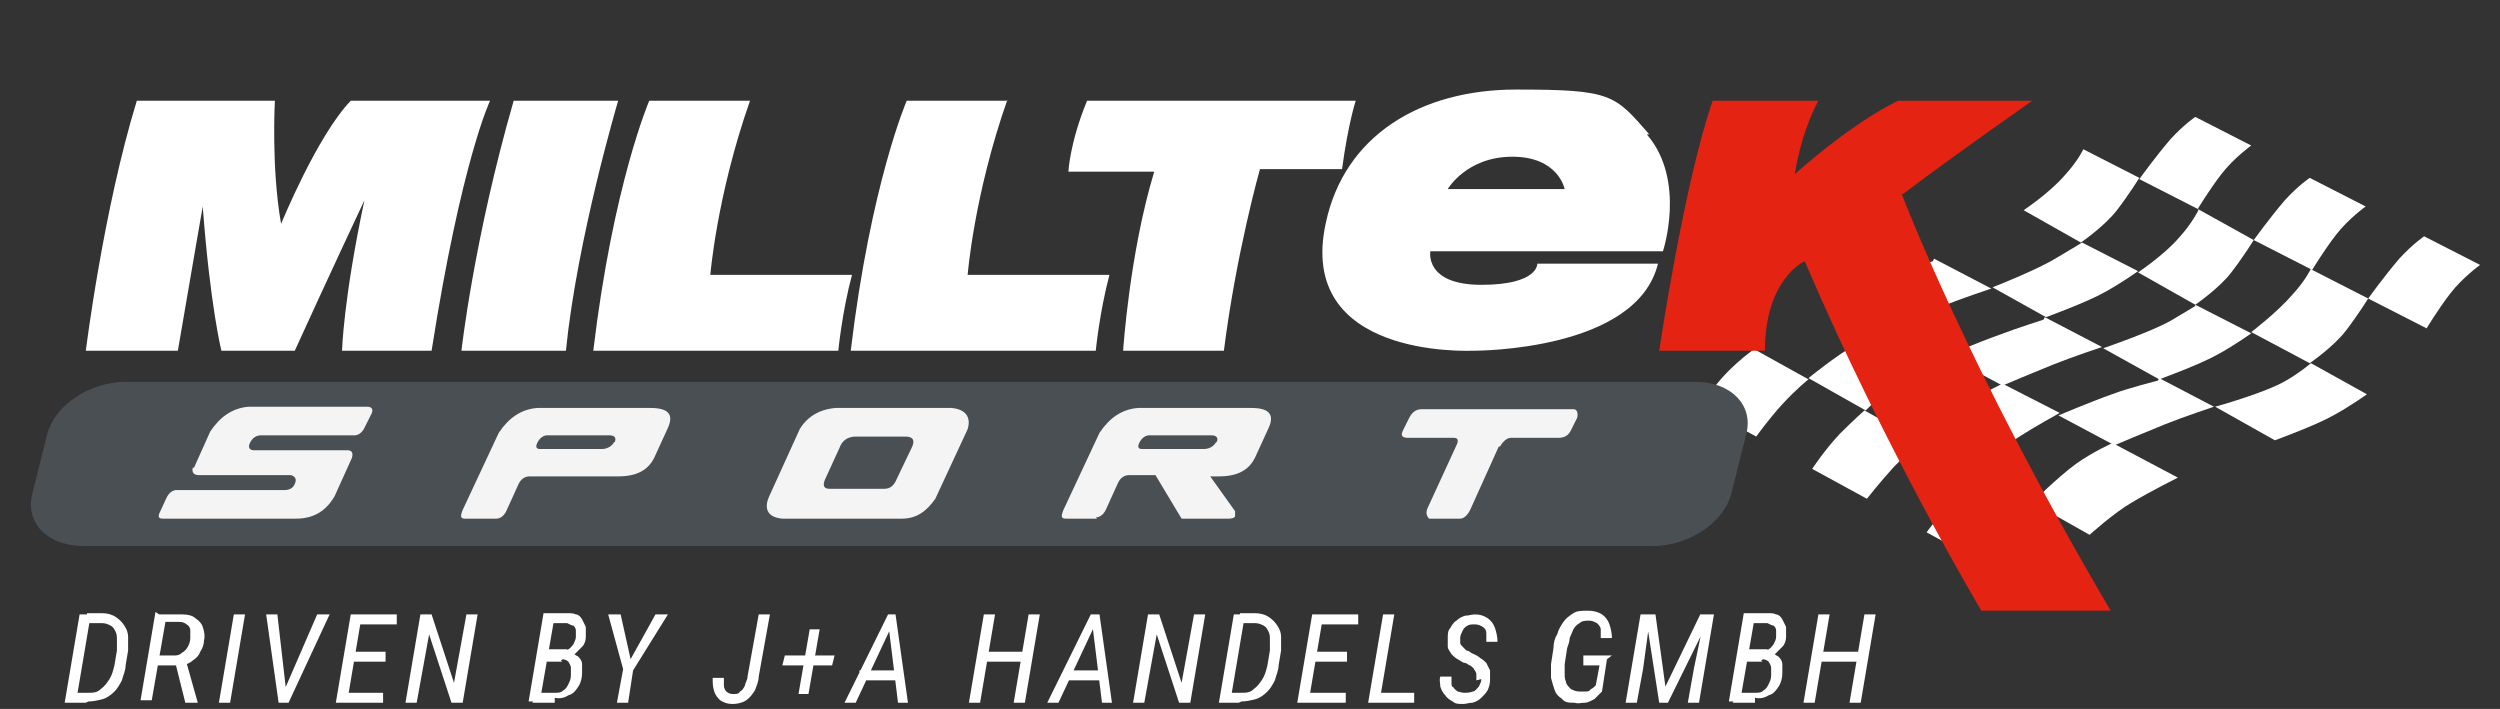<?xml version="1.0" encoding="UTF-8"?>
<svg id="Ebene_1" xmlns="http://www.w3.org/2000/svg" version="1.1" xmlns:xlink="http://www.w3.org/1999/xlink" viewBox="0 0 201 57">
  <rect x="0" y="0" width="201" height="57" fill="#333333" stroke="none"/>
  <!-- Generator: Adobe Illustrator 29.2.0, SVG Export Plug-In . SVG Version: 2.1.0 Build 108)  -->
  <defs>
    <style>
      .st0 {
        fill: #fff;
      }

      .st1 {
        fill: none;
      }

      .st2 {
        fill: #e42313;
      }

      .st3 {
        fill: #f5f4f4;
      }

      .st4 {
        fill: #4a4f54;
      }

      .st5 {
        clip-path: url(#clippath);
      }
    </style>
    <clipPath id="clippath">
      <rect class="st1" x="1" y=".5" width="200" height="52.7"/>
    </clipPath>
  </defs>
  <g class="st5">
    <g>
      <path class="st0" d="M176.5,9.4l4.5,2.3s-1.4,1-2.4,2.3c-1,1.3-1.9,2.8-1.9,2.8l-4.7-2.4s1.3-1.8,2.5-3.2c1.1-1.2,2-1.8,2-1.8h0Z"/>
      <path class="st0" d="M185.7,14.3l4.5,2.3s-1.4,1-2.4,2.3c-1,1.3-1.9,2.8-1.9,2.8l-4.7-2.4s1.3-1.8,2.5-3.2c1.1-1.2,2-1.8,2-1.8h0Z"/>
      <path class="st0" d="M170,35.7l5.1,2.7s-2.2,1.1-3.7,2c-1.4.8-3.4,2.6-3.4,2.6l-4.6-2.6s2-2,3.5-3.1c1.4-1,3-1.7,3-1.7h0Z"/>
      <path class="st0" d="M161.1,30.9l4.5,2.3s-2,1.1-3.4,2c-1.3.9-3.2,2.7-3.2,2.7l-4.6-2.6s2.2-1.9,3.8-2.9c1.4-.9,2.9-1.6,2.9-1.6Z"/>
      <path class="st0" d="M152.1,26.2l4.5,2.3s-1.3.5-3.3,1.7c-1.4.9-3.3,2.8-3.3,2.8l-4.6-2.6s2.2-1.8,3.8-2.7c1.5-.8,3-1.6,3-1.6h0Z"/>
      <path class="st0" d="M140.9,28l4.5,2.5s-.9.7-2.1,2c-1.1,1.2-2.1,2.6-2.1,2.6l-4.4-2.4s.8-1.5,2.1-2.8c1.2-1.2,2.1-1.8,2.1-1.8h0Z"/>
      <path class="st0" d="M149.9,33l4.5,2.5s-.9.8-2.1,2c-1.1,1.2-2.2,2.6-2.2,2.6l-4.4-2.4s.9-1.4,2.2-2.8c1.2-1.2,2-1.9,2-1.9h0Z"/>
      <path class="st0" d="M159,38l4.5,2.5s-.8.8-2,2.1c-1.1,1.2-2.2,2.6-2.2,2.6l-4.4-2.4s1-1.4,2.3-2.8c1.2-1.2,1.9-1.9,1.9-1.9h0Z"/>
      <path class="st0" d="M194.9,19l4.5,2.3s-1.4,1-2.4,2.3c-1,1.3-1.9,2.8-1.9,2.8l-4.7-2.4s1.3-1.8,2.5-3.2c1.1-1.2,2-1.8,2-1.8Z"/>
      <path class="st0" d="M185.9,21.7l4.5,2.3s-.8,1.3-1.8,2.6c-1,1.3-2.9,2.6-2.9,2.6l-4.7-2.5s2.1-1.6,3.3-3c1.1-1.2,1.5-2.1,1.5-2.1h0Z"/>
      <path class="st0" d="M176.7,16.8l4.5,2.5s-.8,1.3-1.8,2.6c-1,1.3-2.9,2.6-2.9,2.6l-4.6-2.6s2.1-1.4,3.3-2.8c1.1-1.2,1.6-2.3,1.6-2.3Z"/>
      <path class="st0" d="M167.5,12l4.5,2.3s-.8,1.3-1.8,2.6c-1,1.3-2.9,2.6-2.9,2.6l-4.6-2.6s2.1-1.4,3.3-2.8c1.1-1.2,1.5-2.1,1.5-2.1Z"/>
      <path class="st0" d="M167.4,19.5l4.5,2.3s-1.4,1-2.7,1.7c-1.4.8-4.7,2-4.7,2l-4.3-2.4s3.6-1.4,5.2-2.4c1.2-.7,2-1.2,2-1.2h0Z"/>
      <path class="st0" d="M176.5,24.5l4.5,2.3s-1.4,1-2.7,1.7c-1.4.8-4.7,2-4.7,2l-4.5-2.5s3.8-1.3,5.4-2.2c1.2-.7,2-1.2,2-1.2Z"/>
      <path class="st0" d="M185.8,29.2l4.5,2.5s-1.4,1-2.7,1.7c-1.4.8-4.7,2-4.7,2l-4.8-2.7s4-1.1,5.7-2.1c1.2-.7,2-1.4,2-1.4Z"/>
      <path class="st0" d="M173.6,30.4l4.4,2.3s-2.4.8-3.9,1.4c-1.5.6-4.1,1.7-4.1,1.7l-4.5-2.4s2.6-1.1,4.3-1.7c1.3-.5,3.7-1.1,3.7-1.1Z"/>
      <path class="st0" d="M164.4,25.5l4.6,2.4s-2.4.8-3.9,1.4c-1.5.6-4.1,1.7-4.1,1.7l-4.5-2.4s2.6-1.1,4.3-1.7c1.3-.5,3.5-1.2,3.5-1.2h0Z"/>
      <path class="st0" d="M155.5,20.8l4.6,2.4s-2.4.8-3.9,1.4c-1.5.6-4.1,1.7-4.1,1.7l-4.5-2.4s2.6-1.1,4.3-1.7c1.3-.5,3.5-1.2,3.5-1.2Z"/>
      <path class="st4" d="M139.2,39.7c-.6,2.3-3.4,4.2-6.3,4.2H6.7c-2.9,0-4.7-1.9-4.1-4.2l1.2-4.8c.6-2.3,3.4-4.2,6.3-4.2h126.2c2.9,0,4.7,1.9,4.1,4.2l-1.2,4.8Z"/>
      <path class="st0" d="M28.2,8.1c-2.7,2.8-5.6,9.9-5.6,9.9-.8-4.5-.5-9.9-.5-9.9,0,0-11.2,0-11.1,0-2.7,8.8-4.1,20.1-4.1,20.1h7.4c1.3-7.6,2-11.6,2-11.6.6,8,1.5,11.6,1.5,11.6h5.9c2.5-5.5,5.6-12.1,5.6-12.1-1.7,8-1.8,12.1-1.8,12.1h7.2c2.4-15.3,4.7-20.1,4.7-20.1,0,0-11.5,0-11.3,0Z"/>
      <path class="st0" d="M41.3,8.1c-3.2,11.1-4.2,20.1-4.2,20.1h8.4c.9-9,4.2-20.1,4.2-20.1,0,0-8.5,0-8.4,0Z"/>
      <path class="st0" d="M57.1,22.2s.5-6.4,3.2-14.1h-8.1s-2.9,6.7-4.5,20.1c-.1,0,19.7,0,19.7,0,0,0,.3-3.1,1.1-6.1h-11.5Z"/>
      <path class="st0" d="M81,8.1h-8.1s-2.9,6.7-4.5,20.1c-.1,0,19.7,0,19.7,0,0,0,.3-3.1,1.1-6.1h-11.4s.5-6.4,3.2-14.1h0Z"/>
      <path class="st0" d="M109,8.1h-21.6c-1.4,3.4-1.5,5.7-1.5,5.7h6.9c-2,6.6-2.5,14.4-2.5,14.4h8.1c1-7.9,2.9-14.6,2.9-14.6h6.6c.5-3.7,1.1-5.5,1.1-5.5h0Z"/>
      <path class="st0" d="M132.4,10.8c3.2,3.7,1.3,9.4,1.3,9.4h-18.7s-.5,2.7,4.1,2.7,4.5-1.7,4.5-1.7h9.7c-1.7,7-14.5,7-14.9,7s-14.2.6-11.8-10.3c1.5-7,7.6-10.7,15.3-10.7s7.9.4,10.7,3.6ZM116.4,15.2h9.4s-.5-2.6-4.2-2.6-5.2,2.6-5.2,2.6Z"/>
      <path class="st2" d="M153,15.6c4.5-3.4,10.4-7.5,10.4-7.5,0,0-10.9,0-10.8,0-3.9,1.9-8.3,5.9-8.3,5.9.6-3.7,1.9-5.9,1.9-5.9,0,0-8.6,0-8.5,0-2.3,6.6-4.3,20.1-4.3,20.1h8.5c0-5.8,3.2-7.2,3.2-7.2,6.4,15,14.2,28.1,14.2,28.1h10.4c-11.6-19.7-16.8-33.5-16.8-33.5h0Z"/>
      <path class="st3" d="M15.6,37.6l1.3-2.9c.8-1.2,1.8-1.9,3.1-2h9.5c.4,0,.5.2.4.5l-.6,1.2c-.2.4-.5.6-.8.6h-7.5c-.4,0-.7.2-.9.6-.2.4,0,.6.3.6h7.5c.4,0,.5.2.4.6l-1.4,3.1c-.7,1.2-1.7,1.8-3.1,1.8h-10.7c-.3,0-.4-.1-.3-.4l.6-1.3c.2-.4.5-.6.8-.6h8.7c.4,0,.7-.2.8-.5.2-.4,0-.6-.3-.7h-7.4c-.4,0-.6-.2-.5-.6Z"/>
      <path class="st3" d="M39.9,41.7h-2.5c-.4,0-.4-.2-.2-.7l2.9-6.2c.8-1.2,1.8-1.9,3.1-2h9.1c1.4,0,1.9.5,1.4,1.6l-1.1,2.4c-.5,1-1.4,1.5-2.9,1.5h-7.1c-.4,0-.7.2-.9.6l-1,2.2c-.2.4-.5.6-.8.6h0ZM49.4,35.6c.2-.4,0-.6-.4-.6h-5c-.3,0-.6.2-.8.6-.2.4,0,.5.2.5h5c.4,0,.8-.2,1-.6Z"/>
      <path class="st3" d="M70,41.7h-7.1c-1.1-.1-1.5-.7-1.1-1.7l2.5-5.5c.6-1,1.6-1.6,2.9-1.7h9.3c1.1.1,1.6.7,1.3,1.7l-2.6,5.6c-.7,1-1.5,1.6-2.7,1.6h-2.5,0ZM68.8,35.1c-.6,0-1.1.3-1.3.9l-1.1,2.4c-.3.6-.2.9.3.9h4.4c.5,0,.8-.3,1-.8l1.2-2.5c.3-.6.1-.9-.5-.9h-4Z"/>
      <path class="st3" d="M88.2,41.7h-2.5c-.4,0-.4-.2-.2-.7l2.9-6.2c.8-1.2,1.8-1.9,3.1-2h9.1c1.4,0,1.9.5,1.4,1.6l-1.1,2.4c-.5,1-1.4,1.5-2.9,1.5h-.7l2,2.8c0,.2,0,.3,0,.4,0,.1-.2.2-.5.2h-3.8l-2.1-3.5h-2.1c-.4,0-.7.2-.9.6l-1,2.2c-.2.4-.5.6-.8.6h0ZM97.8,35.6c.2-.4,0-.6-.4-.6h-5c-.3,0-.6.2-.8.6-.2.4,0,.5.2.5h5c.4,0,.8-.2,1-.6Z"/>
      <path class="st3" d="M120.5,35.9l-2.3,5.1c-.2.4-.5.7-.8.7h-2.5c-.2-.2-.3-.5-.1-.9l2.3-5c.2-.4.1-.6-.2-.6h-3.7c-.5,0-.6-.2-.4-.6l.5-1c.2-.4.5-.7,1-.7h12.2c.3,0,.4.3.3.7l-.5,1c-.2.4-.5.6-1,.6h-3.8c-.3,0-.6.2-.9.7h0Z"/>
    </g>
  </g>
  <path class="st0" d="M6.9,56.5h-1.2v-.8c.1,0,1.3,0,1.3,0,.5,0,.8,0,1.1-.3.3-.2.5-.5.7-.8.2-.3.3-.7.4-1.1l.2-1.2c0-.3,0-.5,0-.8,0-.3,0-.5-.1-.7s-.2-.4-.4-.5c-.2-.1-.4-.2-.7-.2h-1.3s.1-.8.1-.8h1.2c.4,0,.8.1,1.1.3.3.2.5.4.7.7.2.3.3.6.3.9,0,.3,0,.7,0,1.1l-.2,1.2c0,.4-.2.8-.3,1.2-.2.4-.4.7-.6.9-.3.3-.6.5-.9.6-.4.1-.8.2-1.2.2ZM7.3,49.4l-1.2,7.1h-.9l1.2-7.1h.9ZM12.8,49.4h1.9c.4,0,.8.1,1,.3.3.2.5.4.6.7.1.3.2.7.1,1.1,0,.3-.1.6-.3.9-.1.3-.3.5-.6.7-.2.2-.5.3-.8.4h-.3c0,0-1.8,0-1.8,0v-.8c.1,0,1.3,0,1.3,0,.3,0,.5,0,.7-.2.2-.1.4-.3.5-.5.1-.2.2-.4.2-.7,0-.2,0-.4,0-.6,0-.2-.1-.4-.3-.5-.1-.1-.3-.2-.6-.2h-1.1s-1.1,6.3-1.1,6.3h-.9l1.2-7.1ZM14.9,56.5l-.8-3.2h.9s.9,3.2.9,3.2h0c0,0-.9,0-.9,0ZM19.7,49.4l-1.2,7.1h-.9l1.2-7.1h.9ZM22.9,55.4l2.6-6h1l-3.3,7.1h-.7l.4-1.1ZM22.3,49.4l.7,6.1v1s-.6,0-.6,0l-1-7.1h.9ZM30.8,55.7v.8h-3.1v-.8h3.1ZM29.1,49.4l-1.2,7.1h-.9l1.2-7.1h.9ZM31,52.4v.8h-2.7v-.8h2.7ZM31.9,49.4v.8h-3.1v-.8h3.1ZM38.4,49.4l-1.2,7.1h-.9l-1.8-5.5-1,5.5h-.9l1.2-7.1h.9l1.8,5.5,1-5.5h.9ZM45.2,53.2h-1.5v-.8c.1,0,1.4,0,1.4,0,.2,0,.4,0,.6-.2.2-.1.3-.3.4-.4.1-.2.2-.4.2-.6,0-.2,0-.4,0-.5,0-.2-.1-.3-.2-.4-.1,0-.3-.1-.5-.2h-1.1s-1.1,6.3-1.1,6.3h-.9l1.2-7.1h1.9c.3,0,.5,0,.7.1.2,0,.4.2.5.4.1.2.2.4.3.6,0,.2,0,.5,0,.8,0,.3-.1.6-.3.8-.2.2-.4.4-.6.6-.3.1-.5.2-.8.3l-.3.2ZM44.6,56.5h-1.8l.6-.8h1.2c.3,0,.5,0,.7-.2.2-.1.3-.3.4-.5.1-.2.2-.4.2-.7,0-.2,0-.4,0-.6,0-.2-.1-.3-.2-.5-.1-.1-.3-.2-.5-.2h-1.2s.1-.8.1-.8h1.5s.2.3.2.3c.3,0,.5.2.7.3.2.2.3.4.3.6,0,.2,0,.5,0,.7,0,.4-.1.8-.3,1.1-.2.3-.4.6-.8.7-.3.2-.7.3-1.1.2ZM49.9,49.4l.8,3.6,2-3.6h1l-2.8,4.5-.4,2.6h-.9l.5-2.7-1.2-4.4h1ZM60.1,54.4l.9-5h.9l-.9,5c0,.4-.2.8-.3,1.1-.2.3-.4.6-.7.8-.3.2-.7.3-1.1.3-.4,0-.7-.1-1-.3-.2-.2-.4-.4-.5-.8-.1-.3-.1-.6-.1-1h.9c0,.2,0,.4,0,.6,0,.2.1.4.2.5.1.1.3.2.5.2.3,0,.5,0,.6-.2.2-.1.3-.3.4-.5,0-.2.2-.4.2-.7ZM67.1,52.7l-.2.8h-4l.2-.8h4ZM65.9,50.6l-.9,5.2h-.8l.9-5.2h.8ZM71.8,50.1l-3,6.4h-.9l3.5-7.1h.6v.7ZM72.2,56.5l-.8-6.5v-.6h.6l1,7.1h-.9ZM72.6,53.9v.8h-3.5v-.8h3.5ZM82.3,52.4v.8h-3.1v-.8h3.1ZM80,49.4l-1.2,7.1h-.9l1.2-7.1h.9ZM83.6,49.4l-1.2,7.1h-.9l1.2-7.1h.9ZM88.1,50.1l-3,6.4h-.9l3.5-7.1h.6v.7ZM88.6,56.5l-.8-6.5v-.6h.6l1,7.1h-.9ZM89,53.9v.8h-3.5v-.8h3.5ZM96.9,49.4l-1.2,7.1h-.9l-1.8-5.5-1,5.5h-.9l1.2-7.1h.9l1.8,5.5,1-5.5h.9ZM99.6,56.5h-1.2v-.8c.1,0,1.3,0,1.3,0,.5,0,.8,0,1.1-.3.3-.2.5-.5.7-.8.2-.3.3-.7.4-1.1l.2-1.2c0-.3,0-.5,0-.8,0-.3,0-.5-.1-.7s-.2-.4-.4-.5c-.2-.1-.4-.2-.7-.2h-1.3s.1-.8.1-.8h1.2c.4,0,.8.1,1.1.3.3.2.5.4.7.7.2.3.3.6.3.9s0,.7,0,1.1l-.2,1.2c0,.4-.2.8-.3,1.2-.2.4-.4.7-.6.9-.3.3-.6.5-.9.6-.4.1-.8.2-1.2.2ZM100.1,49.4l-1.2,7.1h-.9l1.2-7.1h.9ZM108.2,55.7v.8h-3.1v-.8h3.1ZM106.4,49.4l-1.2,7.1h-.9l1.2-7.1h.9ZM108.3,52.4v.8h-2.7v-.8h2.7ZM109.2,49.4v.8h-3.1v-.8h3.1ZM113.7,55.7v.8h-3v-.8h3ZM112.1,49.4l-1.2,7.1h-.9l1.2-7.1h.9ZM118.7,54.7c0-.2,0-.4,0-.5,0-.1-.1-.3-.2-.4,0-.1-.2-.2-.3-.3-.1,0-.3-.2-.4-.2-.2,0-.4-.2-.6-.3-.2-.1-.4-.3-.5-.4-.1-.2-.3-.4-.3-.6,0-.2,0-.5,0-.7,0-.3,0-.6.2-.8.1-.2.3-.5.5-.6.2-.2.4-.3.7-.4.3,0,.5-.1.8-.1.4,0,.7.1,1,.3.3.2.5.5.6.8.1.3.2.7.2,1.1h-.9c0-.2,0-.5,0-.7,0-.2-.1-.4-.3-.5-.1-.1-.4-.2-.6-.2-.2,0-.5,0-.6.1-.2.1-.3.2-.4.4-.1.2-.2.4-.2.6,0,.2,0,.3,0,.4,0,.1.1.2.2.3,0,0,.2.2.3.3.1,0,.3.1.4.2.2.1.5.2.7.4.2.1.4.3.5.4.1.2.2.4.3.6,0,.2,0,.5,0,.8,0,.3-.1.6-.2.8-.1.2-.3.4-.5.6-.2.2-.4.3-.7.4-.3,0-.5.1-.8.1-.3,0-.6,0-.8-.2-.2-.1-.5-.3-.6-.5-.2-.2-.3-.4-.4-.7,0-.3-.1-.5,0-.8h.9c0,.2,0,.4,0,.5,0,.2,0,.3.2.4,0,.1.2.2.3.3.1,0,.3.1.5.1.2,0,.5,0,.7-.1.2,0,.3-.2.5-.4.1-.2.2-.4.2-.6ZM129.2,53l-.4,2.6c-.2.2-.4.4-.6.6-.2.1-.5.3-.8.3-.3,0-.5.1-.8,0-.4,0-.8,0-1-.3-.3-.2-.5-.4-.6-.7-.1-.3-.2-.6-.3-1,0-.4,0-.7,0-1.1l.2-1.3c0-.4.1-.8.3-1.1.1-.4.3-.7.5-1,.2-.3.5-.5.8-.7.3-.2.7-.2,1.2-.2.4,0,.8.1,1.1.3.3.2.5.5.6.8.1.3.2.7.2,1.1h-.9c0-.2,0-.5,0-.7,0-.2-.2-.4-.3-.5-.2-.1-.4-.2-.6-.2-.3,0-.6,0-.8.2-.2.1-.4.3-.5.5-.1.2-.2.5-.3.7,0,.3-.1.5-.2.8l-.2,1.3c0,.2,0,.5,0,.7,0,.3,0,.5.1.7,0,.2.2.4.4.6.2.1.4.2.7.2.2,0,.3,0,.5,0,.1,0,.3,0,.4-.2.1,0,.3-.2.4-.3l.3-1.6h-1.3v-.8h2.3ZM132.3,49.4h.8l.8,5.8,2.8-5.8h.9l-3.5,7.1h-.7l-1.1-7.1ZM132,49.4h.7l-.6,4.4-.5,2.7h-.9l1.2-7.1ZM137.1,49.4h.7l-1.2,7.1h-.9l.5-2.8.9-4.3ZM141.7,53.2h-1.5v-.8c.1,0,1.4,0,1.4,0,.2,0,.4,0,.6-.2.2-.1.3-.3.4-.4.1-.2.2-.4.2-.6,0-.2,0-.4,0-.5,0-.2-.1-.3-.2-.4-.1,0-.3-.1-.5-.2h-1.1s-1.1,6.3-1.1,6.3h-.9l1.2-7.1h1.9c.3,0,.5,0,.7.1.2,0,.4.2.5.4.1.2.2.4.3.6,0,.2,0,.5,0,.8,0,.3-.1.6-.3.8-.2.2-.4.4-.6.6-.3.1-.5.2-.8.3l-.3.2ZM141.1,56.5h-1.8l.6-.8h1.2c.3,0,.5,0,.7-.2.2-.1.3-.3.4-.5.1-.2.2-.4.2-.7,0-.2,0-.4,0-.6,0-.2-.1-.3-.2-.5-.1-.1-.3-.2-.5-.2h-1.2s.1-.8.1-.8h1.5s.2.3.2.3c.3,0,.5.2.7.3.2.2.3.4.3.6,0,.2,0,.5,0,.7,0,.4-.1.8-.3,1.1-.2.3-.4.6-.8.7-.3.2-.7.3-1.1.2ZM149.5,52.4v.8h-3.1v-.8h3.1ZM147.1,49.4l-1.2,7.1h-.9l1.2-7.1h.9ZM150.8,49.4l-1.2,7.1h-.9l1.2-7.1h.9Z"/>
</svg>